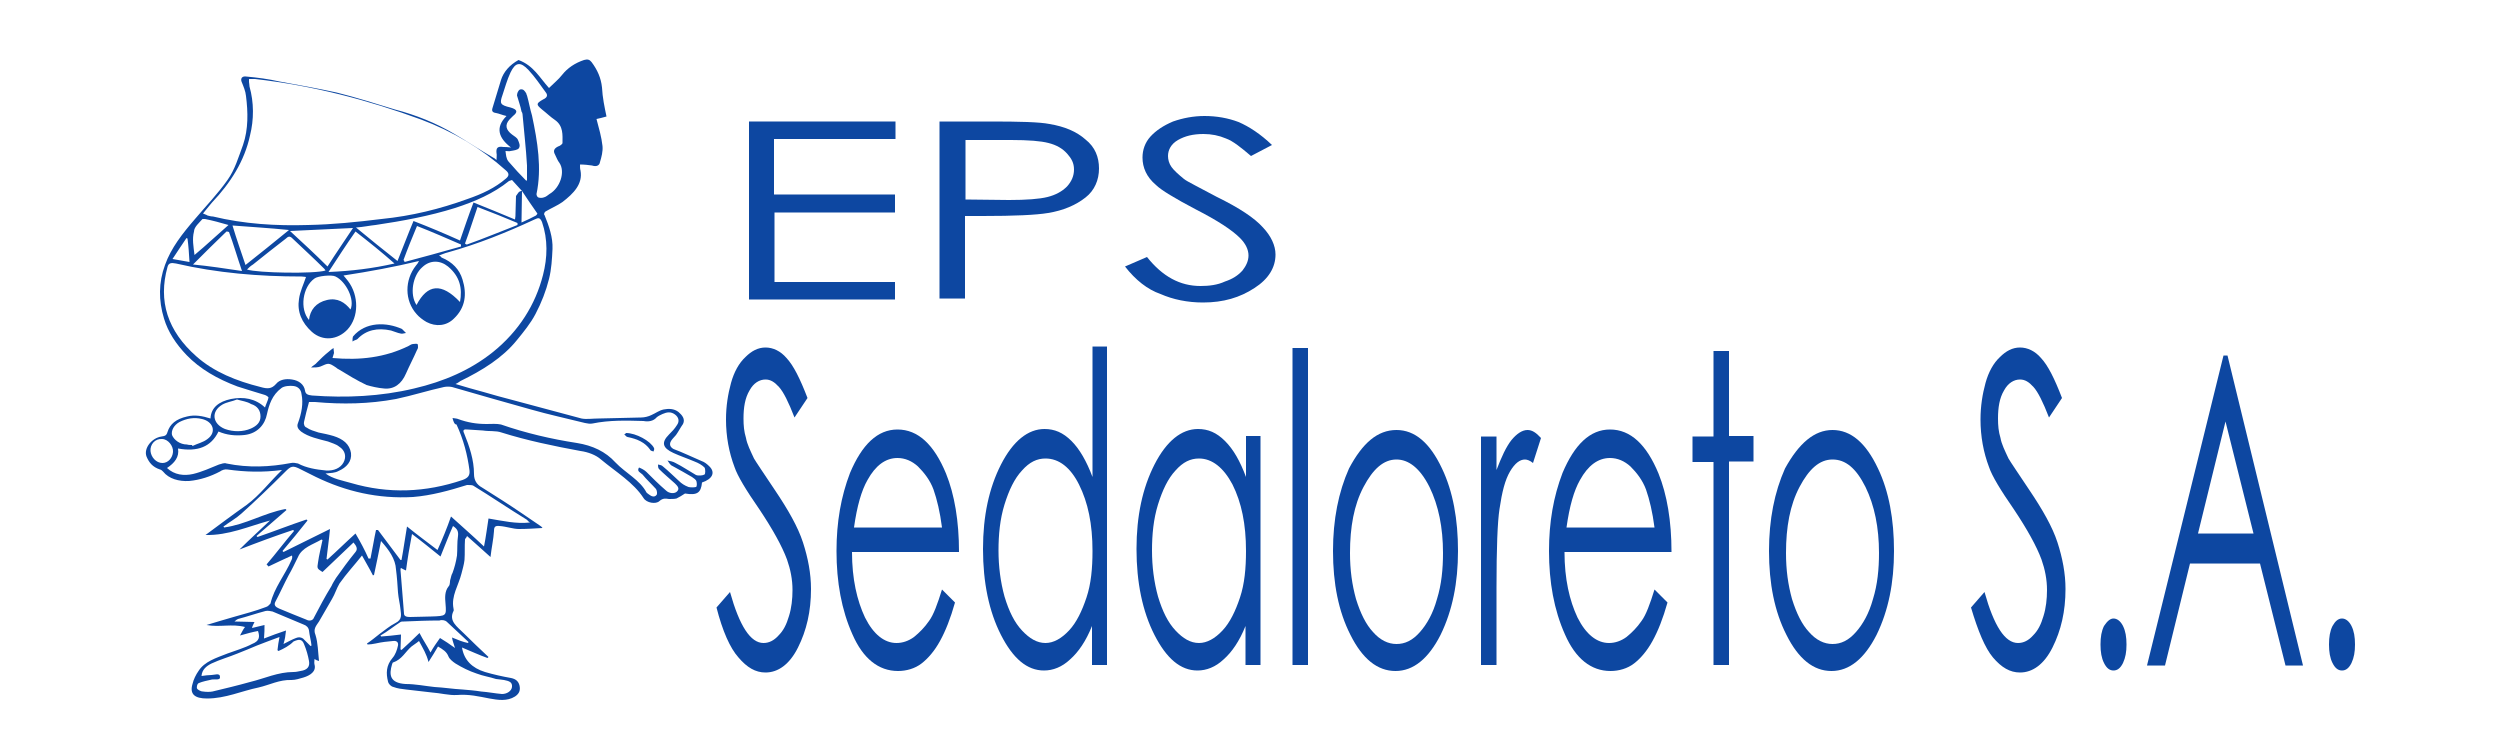 <?xml version="1.0" encoding="utf-8"?>
<!-- Generator: Adobe Illustrator 21.0.0, SVG Export Plug-In . SVG Version: 6.00 Build 0)  -->
<svg version="1.1" id="tele_x5F_2" xmlns="http://www.w3.org/2000/svg" xmlns:xlink="http://www.w3.org/1999/xlink" x="0px" y="0px"
	 viewBox="0 0 500 151.1" style="enable-background:new 0 0 500 151.1;" xml:space="preserve">
<style type="text/css">
	.st0{fill:#0D47A1;}
</style>
<g>
	<g>
		<g>
			<path class="st0" d="M143.3,121.5l2.7-3.1c1.9,6.8,4.1,10.2,6.7,10.2c1.1,0,2.1-0.5,3-1.5c1-1,1.6-2.2,2.1-3.9
				c0.5-1.6,0.7-3.4,0.7-5.2c0-2.1-0.4-4.1-1.1-6.1c-1-2.7-2.9-6.1-5.5-10c-2.7-3.9-4.4-6.7-5-8.5c-1.1-2.9-1.7-6.1-1.7-9.5
				c0-2.7,0.4-5.1,1-7.3s1.6-4,2.9-5.2c1.2-1.2,2.5-1.9,4-1.9s3,0.7,4.2,2.1c1.4,1.5,2.7,4.1,4.2,8l-2.6,3.9
				c-1.2-3.1-2.2-5.1-3.1-6.1s-1.7-1.5-2.7-1.5c-1.2,0-2.4,0.7-3.2,2.2c-0.9,1.5-1.2,3.4-1.2,5.6c0,1.4,0.1,2.6,0.5,3.9
				c0.2,1.2,0.9,2.6,1.6,4.1c0.4,0.7,1.9,2.9,4.1,6.2c2.7,4,4.7,7.5,5.7,10.6c1,3.1,1.6,6.2,1.6,9.3c0,4.5-0.9,8.3-2.6,11.7
				c-1.7,3.4-4,5-6.5,5c-2,0-3.7-1-5.4-3C146,129.6,144.5,126.2,143.3,121.5z"/>
			<path class="st0" d="M188.4,117.9l2.6,2.6c-0.9,3.2-1.9,5.7-3,7.7c-1.1,2-2.4,3.5-3.7,4.5s-3,1.5-4.7,1.5c-3.9,0-7-2.5-9.1-7.3
				c-2.2-4.9-3.2-10.5-3.2-16.7c0-5.8,0.9-10.9,2.7-15.6c2.4-5.7,5.5-8.7,9.5-8.7c4.1,0,7.3,3,9.7,8.8c1.7,4.2,2.6,9.5,2.6,15.7
				h-21.4c0,5.4,1,9.7,2.6,13.1c1.7,3.4,3.9,5.1,6.3,5.1c1.2,0,2.4-0.4,3.5-1.2c1.1-0.9,2.1-1.9,3-3.2
				C186.7,123,187.5,120.8,188.4,117.9z M188.4,105.5c-0.4-3.1-1-5.6-1.7-7.6c-0.7-1.9-1.9-3.4-3.1-4.6c-1.2-1.1-2.6-1.7-4.1-1.7
				c-2.4,0-4.4,1.5-6,4.4c-1.2,2.1-2.1,5.2-2.7,9.5h17.7V105.5z"/>
			<path class="st0" d="M221.4,69.6V133h-3v-7.8c-1.2,3-2.7,5.2-4.4,6.7c-1.6,1.5-3.4,2.2-5.2,2.2c-3.4,0-6.2-2.4-8.6-7.1
				c-2.4-4.7-3.6-10.5-3.6-17.2c0-6.6,1.2-12.2,3.6-16.9c2.4-4.7,5.4-7.1,8.7-7.1c2,0,3.7,0.7,5.4,2.4c1.6,1.6,3,4,4.2,7.2V69.3h2.9
				V69.6z M209.1,91.7c-1.7,0-3.2,0.7-4.7,2.4c-1.5,1.6-2.6,3.9-3.5,6.8c-0.9,2.9-1.2,6-1.2,9.2c0,3.2,0.4,6.3,1.2,9.2
				c0.9,3,2,5.2,3.5,6.8c1.5,1.6,3,2.5,4.7,2.5c1.6,0,3.2-0.9,4.7-2.5c1.5-1.6,2.6-3.9,3.5-6.6s1.2-5.8,1.2-9.3
				c0-5.4-0.9-9.7-2.7-13.3C214.1,93.5,211.8,91.7,209.1,91.7z"/>
			<path class="st0" d="M252.1,87.3V133h-3v-7.8c-1.2,3-2.7,5.2-4.4,6.7c-1.6,1.5-3.4,2.2-5.2,2.2c-3.4,0-6.2-2.4-8.6-7.1
				c-2.4-4.7-3.6-10.5-3.6-17.2c0-6.6,1.2-12.2,3.6-16.9c2.4-4.7,5.4-7.1,8.7-7.1c2,0,3.7,0.7,5.4,2.4s3,4,4.2,7.2v-8.2H252.1z
				 M239.8,91.7c-1.7,0-3.2,0.7-4.7,2.4c-1.5,1.6-2.6,3.9-3.5,6.8c-0.9,2.9-1.2,6-1.2,9.2c0,3.2,0.4,6.3,1.2,9.2
				c0.9,3,2,5.2,3.5,6.8c1.5,1.6,3,2.5,4.7,2.5c1.6,0,3.2-0.9,4.7-2.5c1.5-1.6,2.6-3.9,3.5-6.6s1.2-5.8,1.2-9.3
				c0-5.4-0.9-9.7-2.7-13.3C244.7,93.5,242.4,91.7,239.8,91.7z"/>
			<path class="st0" d="M258.5,69.6h3.1V133h-3.1V69.6z"/>
			<path class="st0" d="M279.3,86c3.7,0,6.7,2.6,9.1,7.7c2.2,4.6,3.2,10.2,3.2,16.5c0,6.3-1.1,11.9-3.5,16.8c-2.4,4.7-5.4,7.2-9,7.2
				s-6.6-2.4-9-7.2c-2.4-4.7-3.5-10.3-3.5-16.8c0-6.3,1.1-11.8,3.2-16.5C272.5,88.6,275.5,86,279.3,86z M279.3,91.9
				c-2.6,0-4.7,1.9-6.6,5.5c-1.9,3.6-2.7,8-2.7,13.2c0,3.4,0.4,6.3,1.2,9.2c0.9,2.9,2,5.1,3.4,6.6c1.4,1.6,3,2.4,4.7,2.4
				s3.2-0.7,4.7-2.4c1.4-1.6,2.6-3.7,3.4-6.6c0.9-2.9,1.2-6,1.2-9.2c0-5.1-0.9-9.5-2.7-13.2C284,93.6,281.7,91.9,279.3,91.9z"/>
			<path class="st0" d="M296.2,87.3h3.1V94c1-2.6,1.9-4.6,3-6c1-1.2,2.1-2,3.2-2c0.9,0,1.7,0.5,2.7,1.6l-1.6,5
				c-0.6-0.5-1.2-0.7-1.6-0.7c-1,0-2,0.7-3,2.4s-1.6,4.1-2.1,7.5c-0.4,2.6-0.6,7.8-0.6,15.8V133h-3.1L296.2,87.3L296.2,87.3z"/>
			<path class="st0" d="M330.9,117.9l2.6,2.6c-0.9,3.2-1.9,5.7-3,7.7c-1.1,2-2.4,3.5-3.7,4.5s-3,1.5-4.7,1.5c-3.9,0-7-2.5-9.1-7.3
				c-2.2-4.9-3.2-10.5-3.2-16.7c0-5.8,0.9-10.9,2.7-15.6c2.4-5.7,5.5-8.7,9.5-8.7c4.1,0,7.3,3,9.7,8.8c1.7,4.2,2.6,9.5,2.6,15.7
				h-21.4c0,5.4,1,9.7,2.6,13.1c1.7,3.4,3.9,5.1,6.3,5.1c1.2,0,2.4-0.4,3.5-1.2c1.1-0.9,2.1-1.9,3-3.2
				C329.2,123,330,120.8,330.9,117.9z M330.9,105.5c-0.4-3.1-1-5.6-1.7-7.6c-0.7-1.9-1.9-3.4-3.1-4.6c-1.2-1.1-2.6-1.7-4.1-1.7
				c-2.4,0-4.4,1.5-6,4.4c-1.2,2.1-2.1,5.2-2.7,9.5h17.7V105.5z"/>
			<path class="st0" d="M342.7,70.2h3.1v17h4.9v5.1h-4.9V133h-3.1V92.4h-4.2v-5.1h4.2V70.2z"/>
			<path class="st0" d="M366.5,86c3.7,0,6.7,2.6,9.1,7.7c2.2,4.6,3.2,10.2,3.2,16.5c0,6.3-1.1,11.9-3.5,16.8c-2.4,4.7-5.4,7.2-9,7.2
				c-3.6,0-6.6-2.4-9-7.2c-2.4-4.7-3.5-10.3-3.5-16.8c0-6.3,1.1-11.8,3.2-16.5C359.8,88.6,362.9,86,366.5,86z M366.5,91.9
				c-2.6,0-4.7,1.9-6.6,5.5c-1.9,3.6-2.7,8-2.7,13.2c0,3.4,0.4,6.3,1.2,9.2c0.9,2.9,2,5.1,3.4,6.6c1.4,1.6,3,2.4,4.7,2.4
				s3.2-0.7,4.7-2.4c1.4-1.6,2.6-3.7,3.4-6.6c0.9-2.9,1.2-6,1.2-9.2c0-5.1-0.9-9.5-2.7-13.2C371.2,93.6,369.1,91.9,366.5,91.9z"/>
			<path class="st0" d="M394.2,121.5l2.7-3.1c1.9,6.8,4.1,10.2,6.7,10.2c1.1,0,2.1-0.5,3-1.5c1-1,1.6-2.2,2.1-3.9
				c0.5-1.6,0.7-3.4,0.7-5.2c0-2.1-0.4-4.1-1.1-6.1c-1-2.7-2.9-6.1-5.5-10c-2.7-3.9-4.4-6.7-5-8.5c-1.1-2.9-1.7-6.1-1.7-9.5
				c0-2.7,0.4-5.1,1-7.3c0.6-2.2,1.6-4,2.9-5.2c1.2-1.2,2.5-1.9,4-1.9c1.5,0,3,0.7,4.2,2.1c1.4,1.5,2.7,4.1,4.2,8l-2.6,3.9
				c-1.2-3.1-2.2-5.1-3.1-6.1c-0.9-1-1.7-1.5-2.7-1.5c-1.2,0-2.4,0.7-3.2,2.2c-0.9,1.5-1.2,3.4-1.2,5.6c0,1.4,0.1,2.6,0.5,3.9
				c0.2,1.2,0.9,2.6,1.6,4.1c0.4,0.7,1.9,2.9,4.1,6.2c2.7,4,4.7,7.5,5.7,10.6c1,3.1,1.6,6.2,1.6,9.3c0,4.5-0.9,8.3-2.6,11.7
				c-1.7,3.4-4,5-6.5,5c-2,0-3.7-1-5.4-3C397,129.6,395.6,126.2,394.2,121.5z"/>
			<path class="st0" d="M422.7,123.7c0.7,0,1.4,0.5,1.9,1.5c0.5,1,0.7,2.2,0.7,3.7s-0.2,2.6-0.7,3.7c-0.5,1-1.1,1.5-1.9,1.5
				s-1.4-0.5-1.9-1.5s-0.7-2.2-0.7-3.7s0.2-2.7,0.7-3.7C421.4,124.3,422,123.7,422.7,123.7z"/>
			<path class="st0" d="M445.5,71.1l15.1,62h-3.5l-5.1-20.4H438l-5,20.4h-3.6l15.3-62H445.5z M445.1,84.3l-5.5,22.4h11.1L445.1,84.3
				z"/>
			<path class="st0" d="M468.4,123.7c0.7,0,1.4,0.5,1.9,1.5c0.5,1,0.7,2.2,0.7,3.7s-0.2,2.6-0.7,3.7c-0.5,1-1.1,1.5-1.9,1.5
				s-1.4-0.5-1.9-1.5s-0.7-2.2-0.7-3.7s0.2-2.7,0.7-3.7C467,124.3,467.6,123.7,468.4,123.7z"/>
		</g>
	</g>
	<g>
		<g>
			<path class="st0" d="M149.7,24.3h29.4v3.5h-24.3v11.1H179v3.6h-24.1v13.9H179v3.5h-29.2V24.3z"/>
			<path class="st0" d="M187.9,24.3h10.2c5.8,0,9.8,0.1,11.8,0.5c3,0.5,5.4,1.5,7.2,3.1c1.9,1.5,2.7,3.5,2.7,5.8s-0.9,4.4-2.7,5.8
				c-1.9,1.5-4.4,2.6-7.5,3.1c-2.4,0.4-6.7,0.6-13.1,0.6H193v16.5h-5.1V24.3z M193.1,27.8v12.1l8.7,0.1c3.5,0,6.1-0.2,7.7-0.6
				s2.9-1.1,3.9-2.1c0.9-1,1.4-2.1,1.4-3.4s-0.5-2.2-1.4-3.2c-0.9-1-2.1-1.7-3.7-2.1c-1.5-0.4-4-0.6-7.5-0.6h-9.1V27.8z"/>
			<path class="st0" d="M225,53.3l4.4-1.9c3.1,3.9,6.6,5.8,10.7,5.8c1.7,0,3.4-0.2,4.9-0.9c1.5-0.5,2.6-1.2,3.5-2.2
				c0.7-0.9,1.2-1.9,1.2-3c0-1.2-0.6-2.4-1.7-3.5c-1.6-1.6-4.5-3.5-8.8-5.7c-4.2-2.2-7-3.9-8-4.9c-1.9-1.6-2.7-3.5-2.7-5.5
				c0-1.5,0.5-3,1.6-4.2c1.1-1.2,2.6-2.2,4.5-3c2-0.7,4.1-1.1,6.3-1.1c2.4,0,4.7,0.4,6.8,1.2c2.1,0.9,4.4,2.4,6.7,4.6l-4.2,2.2
				c-2-1.7-3.6-3-5-3.5c-1.4-0.6-2.9-0.9-4.5-0.9c-2.1,0-3.7,0.4-5.1,1.2s-2,2-2,3.2c0,0.7,0.2,1.5,0.7,2.2c0.5,0.7,1.4,1.5,2.5,2.4
				c0.6,0.5,2.9,1.6,6.6,3.6c4.5,2.2,7.5,4.2,9.2,6.1c1.6,1.7,2.5,3.6,2.5,5.4c0,2.6-1.4,4.9-4.2,6.7c-2.9,1.9-6.2,2.9-10.3,2.9
				c-3.1,0-6-0.6-8.5-1.7C229.5,57.9,227.1,56,225,53.3z"/>
		</g>
	</g>
	<g>
		<path class="st0" d="M53.3,112.9c1.9-2.2,3.6-4.5,5.5-6.7c-0.1-0.1-0.1-0.2-0.2-0.2c-3.6,1.2-7.1,2.5-10.7,3.9
			c2-2,4.1-3.9,6.1-5.8c-4.4,1.2-8.3,3-12.9,2.9c2.7-2,5.5-4.1,8.2-6c2.7-2,4.6-4.6,7.1-7c-3.9,0.5-7.3,0.4-10.9-0.1
			c-0.5-0.1-1.1,0.1-1.5,0.4c-1.9,1-4,1.7-6.2,1.9c-2,0.1-4-0.4-5.2-1.9c-0.1-0.1-0.4-0.4-0.6-0.4c-1.5-0.5-2.2-1.4-2.7-2.6
			c-0.6-1.6,1-3.7,3-4c0.7-0.1,1-0.2,1.2-0.9c0.5-1.6,1.7-2.6,3.9-3.1c1.6-0.4,3.1-0.1,4.7,0.4c0.1-2.2,1.7-3.4,4.1-3.9
			c2.5-0.5,4.9-0.1,6.8,1.7c0.2-0.7,0.6-1.4,0.7-2c0-0.1-0.4-0.4-0.7-0.5c-1.9-0.6-3.7-1.1-5.5-1.7c-4-1.5-7.5-3.5-10.2-6.3
			c-2.1-2.2-3.7-4.6-4.5-7.3c-1.1-3.6-1.1-7.2,0.2-10.7c1.2-3.4,3.5-6.3,6-9.2c2.2-2.6,4.6-5.1,6.5-7.8c1.5-2.1,2.2-4.6,3.1-7
			c1.1-3.2,1-6.6,0.6-9.8c-0.1-1-0.5-1.9-0.9-2.9c-0.2-0.6,0.1-1.1,0.9-1c2.2,0.2,4.5,0.5,6.7,1c3.9,0.7,7.7,1.4,11.4,2.2
			c4,1,7.8,2.2,11.7,3.4c4.2,1.1,8.2,2.7,11.9,4.9c2.6,1.5,5.1,3.2,7.7,4.7c0.2,0.1,0.4,0.2,0.7,0.5c0-0.6,0.1-1,0-1.4
			c-0.1-1,0.2-1.4,1.4-1.2c0.4,0,0.7,0,1.5,0.1c-2.5-1.9-3.2-4-0.9-6.3c-0.9-0.2-1.5-0.5-2.1-0.6c-0.7-0.1-0.9-0.4-0.7-1
			c0.6-1.9,1.1-3.7,1.7-5.6c0.5-1.6,1.7-3,3.5-4c3,1.1,4.2,3.5,6.1,5.6c1-1,1.9-1.7,2.6-2.6c1.1-1.4,2.6-2.4,4.4-3
			c0.7-0.2,1.1-0.1,1.5,0.4c1.2,1.6,1.9,3.2,2.1,5.1c0.1,2,0.5,3.9,0.9,5.8c-0.7,0.2-1.5,0.4-2,0.5c0.5,1.9,1,3.6,1.2,5.4
			c0.1,1.1-0.2,2.2-0.5,3.2c-0.1,0.7-0.7,1-1.6,0.7c-0.7-0.1-1.5-0.2-2.4-0.2c0,0.5,0,0.9,0.1,1.2c0.5,2.7-1.4,4.6-3.6,6.3
			c-1,0.7-2.2,1.2-3.4,1.9c-0.2,0.1-0.4,0.6-0.2,0.7c0.9,2.2,1.7,4.5,1.6,6.8c-0.1,2-0.2,4-0.7,6c-0.6,2.4-1.5,4.7-2.7,7
			c-1,1.9-2.4,3.6-3.7,5.2c-2.9,3.6-7,6.1-11.3,8.2c-0.2,0.1-0.5,0.4-1,0.6c2,0.6,3.7,1.1,5.6,1.6c2,0.6,3.9,1.1,5.8,1.6
			c4.6,1.2,9.2,2.5,13.8,3.7c1,0.2,2.2,0,3.4,0c2.9-0.1,5.7-0.1,8.5-0.2c0.7,0,1.5-0.2,2.1-0.5c0.9-0.4,1.5-0.9,2.4-1.1
			c1-0.2,2.1-0.2,3,0.5c0.7,0.6,1.4,1.4,0.9,2.4c-0.5,0.7-0.9,1.5-1.4,2.2c-0.4,0.5-0.9,0.9-1.1,1.4c-0.2,0.5-0.1,1,0.6,1.4
			c1.9,0.7,3.7,1.6,5.6,2.4c0.6,0.2,1.1,0.6,1.6,1.1c1.2,1.2,0.6,2.5-1.5,3.2c-0.2,2.1-1,2.6-3.4,2.2c-0.6,0.4-1.1,0.7-1.7,1
			c-0.4,0.1-1,0.1-1.5,0.1c-0.7-0.1-1.2-0.2-1.9,0.4c-0.7,0.7-2.6,0.4-3.2-0.6c-2-3.1-5.5-5.2-8.5-7.7c-1-0.9-2.6-1.5-4.1-1.7
			c-5.4-1-10.7-2.1-15.8-3.7c-1.1-0.4-2.5-0.2-3.7-0.4c-1-0.1-2.1-0.1-3.1-0.2c-0.7-0.1-1,0.1-0.7,0.7c1.1,2.7,2,5.4,2,8.2
			c0,1.2,0.5,2.1,1.6,2.7c1.4,0.9,2.7,1.7,4.1,2.6c2.5,1.6,5.1,3.4,7.6,5.1c0.1,0.1,0.2,0.1,0.4,0.4c-1.6,0.1-3.2,0.2-4.7,0.2
			c-1.2,0-2.5-0.5-3.9-0.6c-0.9-0.1-1.1,0.2-1.1,1c-0.1,1.6-0.5,3.4-0.7,5.2c-1.7-1.5-3.2-2.9-4.7-4.2c-0.1,0.4-0.4,0.5-0.4,0.7
			c-0.1,1.4,0,2.7-0.1,4.1c-0.1,0.9-0.4,1.9-0.6,2.7c-0.6,2.4-2.1,4.5-1.6,7c0,0.1,0.1,0.4,0,0.5c-1,2,0.7,3.1,2.1,4.5
			c1.6,1.6,3.2,3.1,4.9,4.7c-0.1,0.1-0.1,0.1-0.2,0.2c-1.7-0.6-3.4-1.4-5.1-2.1c0.4,2.5,2,4.1,4.6,4.9c1.7,0.5,3.5,0.9,5.2,1.2
			c1,0.2,1.5,0.7,1.7,1.5c0.2,0.9,0,1.6-0.9,2.2c-1.6,1-3.4,0.7-5.1,0.4c-2.1-0.4-4.1-0.9-6.5-0.7c-1.6,0.1-3.4-0.4-5-0.5
			c-1.7-0.2-3.5-0.4-5.2-0.6c-0.9-0.1-1.7-0.2-2.5-0.5c-0.5-0.1-1-0.6-1.1-1.1c-0.4-1.6-0.4-3.2,0.9-4.7c0.6-0.7,0.9-1.6,1.1-2.5
			c0.1-0.6-0.2-1-1-0.9c-1.1,0.1-2.2,0.2-3.5,0.5c-0.5,0.1-1.1,0.2-1.6,0.2c0-0.1-0.1-0.1-0.1-0.2c0.9-0.6,1.6-1.2,2.5-1.9
			c1-0.7,2-1.6,3.2-2.2c1.4-0.7,1.1-1.7,1-2.7c-0.1-1.1-0.4-2.2-0.5-3.4c-0.1-1.5-0.2-3.1-0.4-4.6c-0.1-2.1-1.4-3.9-3-5.7
			c-0.5,2.4-0.9,4.6-1.4,6.8c-0.1,0-0.1,0-0.2,0.1c-0.7-1.4-1.5-2.7-2.2-4c-1.5,1.9-3.1,3.6-4.5,5.6c-0.6,1-0.9,2.1-1.5,3.1
			c-0.9,1.5-1.7,3-2.6,4.5c-0.6,0.9-1.2,1.5-0.7,2.7c0.5,1.6,0.5,3.4,0.7,5.2c-0.4-0.1-0.6-0.2-0.9-0.4c0,0.4-0.1,0.7,0,1.1
			c0.4,1.4-0.9,2.2-2.2,2.6c-0.7,0.2-1.6,0.5-2.4,0.5c-2.4-0.1-4.4,1-6.6,1.5c-3.4,0.7-6.6,2.2-10.3,2.2c-2.5,0-3.5-0.9-2.9-2.9
			c0.2-0.9,0.7-1.9,1.2-2.6c1.2-1.9,3.5-2.6,5.8-3.5c1.6-0.6,3.4-1.1,4.9-1.9c1.5-0.6,1.6-1.4,1.2-2.6c-1.1,0.2-2.2,0.5-3.6,0.9
			c0.4-0.7,0.6-1.2,1-1.7c-2.6-0.7-5.1,0.1-7.7-0.4c1.7-0.5,3.6-1.1,5.4-1.6c2.1-0.6,4.4-1.2,6.5-2c0.4-0.1,0.7-0.5,0.9-0.7
			c0.7-3.1,2.9-5.7,4.2-8.7c0.1-0.2,0.2-0.5,0.1-0.9c-1.6,0.7-3.2,1.5-4.7,2.2C53.4,113,53.4,112.9,53.3,112.9z M104.4,38.2
			c0,2-0.1,4.1-0.1,6.3c1.1-0.5,2-0.9,2.9-1.4c0.1-0.1,0.4-0.4,0.2-0.5C106.4,41.2,105.4,39.7,104.4,38.2c-0.6-0.7-1.4-1.5-2-2.2
			c-0.4,0.1-0.5,0.2-0.6,0.2c-3.1,2.5-6.8,4.1-10.8,5.4c-5.1,1.6-10.5,2.6-15.9,3.4c-1.1,0.1-2.4,0.4-3.9,0.5
			c2.9,2.4,5.5,4.5,8.3,6.7c1.1-2.7,2.1-5.4,3.2-8c3.1,1.2,6.2,2.5,9.3,3.9c0.9-2.6,1.7-5,2.7-7.6c2.7,1.1,5.5,2.2,8.3,3.4
			c0.1-0.5,0.1-0.9,0.1-1.2c0-1.1,0.1-2.4,0.1-3.5C103.6,38.7,103.7,38.2,104.4,38.2z M68.7,55.1c0.4,0.5,0.6,0.7,0.9,1.1
			c2.2,2.9,2.2,7.2-0.1,9.7c-2,2.1-4.9,2.4-7.1,0.5c-2.1-1.9-3-4.1-2.6-6.6c0.2-1.5,0.9-2.9,1.4-4.4c-0.1,0-0.5-0.1-0.9-0.1
			c-8.5,0-16.9-0.7-25.1-2.6c-1-0.2-1.5-0.1-1.7,0.7c-1.9,6.8,0,12.8,5.8,17.9c3.5,3.1,8,4.9,12.8,6.1c1.4,0.4,2.2,0.4,3.1-0.6
			c0.7-0.9,2-1.1,3.2-0.9c1.4,0.2,2.4,1,2.6,2.2c0.1,0.7,0.5,0.9,1.4,1c6.8,0.5,13.7,0.2,20.4-1.4c6-1.4,11.3-3.7,15.8-7.3
			c5.2-4.2,8.5-9.5,10-15.4c0.9-3.5,1-7.1-0.2-10.6c-0.4-0.9-0.7-0.9-1.5-0.5c-5.6,2.6-11.3,4.9-17.4,6.6c-0.5,0.1-1.1,0.4-1.7,0.6
			c0.2,0.1,0.4,0.2,0.5,0.4c2.2,0.9,3.6,2.4,4.2,4.4c0.9,2.9,0.6,5.6-1.7,7.8c-1.5,1.5-3.6,1.7-5.5,0.7c-0.7-0.4-1.5-1-2-1.6
			c-2.4-2.7-2.4-6.8-0.1-9.7c0.2-0.2,0.4-0.5,0.6-0.9C78.8,53.4,73.9,54.3,68.7,55.1z M40.6,42.7c0.4,0.2,0.6,0.2,0.9,0.4
			c0.4,0.1,0.7,0.2,1.1,0.2c6.2,1.5,12.6,1.9,19,1.7c5-0.1,9.8-0.6,14.7-1.2c6-0.6,11.7-2,17.2-4c2.9-1,5.5-2.2,7.7-4.1
			c0.6-0.5,0.7-1,0-1.6c-4.9-4.4-10.6-7.8-17-10.2c-10.6-3.9-21.7-6.8-33.2-8.1c-0.4,0-0.7,0-1.2,0c0,0.2,0,0.5,0,0.6
			c0,0.2,0.1,0.5,0.1,0.9c0.9,3.2,0.9,6.6,0.1,9.8c-1.1,5.1-3.9,9.5-7.6,13.4C41.7,41.3,41.2,42,40.6,42.7z M90.5,83.6
			c0.6,0.1,0.9,0.1,1.1,0.2c1.9,0.7,3.7,1,5.7,1c1,0,2-0.1,2.9,0.1c4.9,1.7,10,2.9,15.2,3.7c3.1,0.5,5.7,1.7,7.7,3.9
			c2,2.1,4.9,3.5,6.2,6c0.1,0.1,0.2,0.2,0.5,0.4c0.5,0.4,1.1,0.6,1.5,0.1c0.2-0.2,0.1-0.9-0.1-1.2c-0.9-1-1.9-1.9-2.7-2.9
			c-0.4-0.4-1.2-0.6-0.7-1.4c0.5,0.2,1.1,0.5,1.5,0.9c1.2,1.2,2.5,2.5,3.9,3.7c0.6,0.6,1.7,0.7,2.2,0.2c0.6-0.6,0.1-1.1-0.4-1.6
			c-1.1-1-2.2-1.9-3.2-2.9c-0.2-0.2-0.2-0.6-0.2-0.9c0.4,0.1,0.7,0.1,1,0.4c1.1,0.9,2.1,1.9,3.2,2.9c0.5,0.5,1.1,0.9,1.9,1.2
			c0.4,0.1,1.1,0.1,1.5,0c0.2-0.1,0.2-0.7,0.1-1.1c-0.1-0.4-0.5-0.6-0.9-0.9c-1.2-0.7-2.6-1.5-3.9-2.2c-0.5-0.2-0.7-0.7-1-1.1
			c0.5,0.1,1.1,0.2,1.6,0.5c1.4,0.7,2.7,1.6,4.1,2.4c0.5,0.2,1.4,0.1,1.7-0.1c0.2-0.1,0.2-1.1,0-1.4c-0.5-0.5-1.2-0.9-2-1.2
			c-1.4-0.6-2.9-1.1-4.2-1.7c-2.2-1-2.5-2.1-0.9-3.7c0.6-0.6,1.1-1.1,1.6-1.9c0.5-0.7,0.4-1.5-0.4-2.1s-1.6-0.5-2.5-0.1
			c-0.4,0.2-0.9,0.4-1.2,0.7c-0.6,0.7-1.6,0.9-2.6,0.7c-3.4-0.1-6.8-0.2-10.2,0.5c-0.5,0.1-1,0-1.5-0.1c-3.6-0.9-7.3-1.7-10.8-2.7
			c-5.4-1.5-10.6-3-15.8-4.5c-0.5-0.1-1.1-0.1-1.6,0c-3.2,0.7-6.3,1.7-9.6,2.4c-5.4,1-10.7,1.1-16.2,0.6c-0.4,0-0.9,0-1.2,0
			c-0.4,1.4-0.7,2.7-1,4c-0.1,0.4,0.1,1,0.5,1.1c0.7,0.5,1.5,0.7,2.4,1c1,0.2,2,0.4,3,0.7c1.9,0.6,3.2,1.6,3.5,3.4
			c0.2,1.7-0.9,2.9-2.5,3.6c-0.7,0.4-1.6,0.4-2.6,0.5c1.5,1.1,3.4,1.4,5.1,1.9c7.5,2.2,14.9,1.9,22.3-0.6c1.1-0.4,1.5-0.9,1.4-1.9
			c-0.4-3.1-1.2-6.2-2.6-9.2C90.9,84.9,90.7,84.4,90.5,83.6z M106,104.5c-0.4-0.2-0.5-0.5-0.7-0.6c-3.6-2.2-7.1-4.6-10.7-6.8
			C94.4,97,93.7,97,93.4,97c-3.5,1.1-7.1,2.1-10.8,2.4c-7,0.4-13.4-1.1-19.4-4c-1-0.5-2-1-3-1.5c-1.7-0.9-2-0.7-3.2,0.5
			c-2.9,2.9-5.7,5.6-8.7,8.3c-1.1,1-2.4,1.7-3.6,2.6c0,0.1,0.1,0.1,0.1,0.2c4.4-0.6,8-2.9,12.3-3.7c0.1,0.1,0.1,0.1,0.2,0.2
			c-2,1.7-4,3.5-6,5.2c0.1,0.1,0.1,0.1,0.2,0.2c3.2-1.1,6.5-2.4,9.8-3.5c0.1,0.1,0.1,0.1,0.2,0.2c-1.6,2-3.2,4-5,6.1
			c0.1,0.1,0.1,0.1,0.2,0.2c3-1.5,6.1-3,9.3-4.6c-0.2,2.2-0.5,4.1-0.7,6c0.1,0,0.1,0.1,0.2,0.1c1.9-1.7,3.6-3.4,5.6-5.2
			c1,1.7,1.9,3.4,2.6,5c0.1,0,0.2,0,0.4,0c0.4-1.9,0.7-3.9,1.1-5.7c0.1,0,0.2,0,0.4,0c1.5,2,3,4,4.5,6c0.1,0,0.2,0,0.2,0
			c0.4-2.1,0.7-4.4,1.1-6.7c2.1,1.7,4,3.1,6.1,4.7c1-2.2,1.9-4.4,2.7-6.7c2.2,2,4.4,3.9,6.6,6c0.4-2,0.6-3.7,0.9-5.6
			C100.7,104.2,103.2,104.8,106,104.5z M33.4,93.6c1.5,1.4,3.4,1.6,5.2,1.2c1.7-0.4,3.5-1.2,5.2-1.9c0.5-0.1,1-0.4,1.5-0.2
			c4.4,0.9,8.7,0.7,12.9-0.1c0.4-0.1,1,0,1.4,0.1c1.7,0.9,3.6,1.2,5.6,1.4c1.6,0.1,2.9-0.5,3.5-1.6c0.6-1.1,0.4-2.4-0.9-3.2
			c-0.6-0.5-1.5-0.7-2.2-1c-1.9-0.5-3.9-0.9-5.4-2c-0.6-0.5-0.9-1-0.6-1.7c0.7-1.9,1.1-3.9,0.7-5.8c-0.1-0.9-0.7-1.5-1.6-1.6
			c-0.7-0.1-1.9,0-2.4,0.4c-1.9,1.4-2.5,3.4-2.9,5.2c-0.4,2.1-1.9,3.9-4.5,4.2c-1.9,0.2-3.6,0-5.2-0.7c-1.5,3.1-4.2,4.1-8.1,3.4
			C35.9,91.4,34.9,92.6,33.4,93.6z M105.2,36.1c0.1,0,0.1,0,0.2,0c0-1,0-2,0-3c-0.2-3.5-0.6-6.8-0.9-10.3c0-0.1-0.1-0.4-0.2-0.5
			c-0.2-1.1-0.6-2.1-0.9-3.2c0-0.4,0.2-1,0.6-1.2c0.7-0.2,1,0.4,1.2,0.7c0.1,0.1,0.1,0.4,0.2,0.5c0.4,1.4,0.6,2.7,1,4
			c1.1,5.2,2,10.5,0.9,15.7c0,0.2,0.1,0.6,0.4,0.7s0.7,0.1,1,0c0.5-0.1,0.9-0.5,1.2-0.7c2.1-1.2,3.2-4.4,2-6.2
			c-0.4-0.5-0.6-1.1-0.9-1.7c-0.4-0.7-0.2-1.2,0.6-1.6c0.4-0.1,0.9-0.5,0.9-0.7c0-1.6,0.2-3.4-1.5-4.6c-0.9-0.6-1.7-1.4-2.6-2.1
			c-1.2-1-1.2-1.2,0.2-2c0.9-0.4,1-0.9,0.5-1.5c-1.1-1.5-2.1-3-3.4-4.4c-1.6-1.7-2.6-1.6-3.6,0.5c-0.7,1.5-1.1,3-1.6,4.5
			c-0.6,1.7-0.5,2,1.6,2.5c1.4,0.4,1.5,0.9,0.5,1.7c-0.2,0.2-0.5,0.5-0.7,0.7c-1,1.1-0.7,2.1,0.5,3c0.5,0.4,1,0.6,1.2,1.1
			c0.2,0.5,0.5,1.1,0.2,1.6c-0.2,0.4-1.1,0.5-1.7,0.6c-0.2,0.1-0.5,0-1,0c0.1,0.7,0.1,1.5,0.6,2.1C102.9,33.7,104.1,35,105.2,36.1z
			 M80.2,113.6c-0.1,0.1-0.1,0.2-0.1,0.4c0.2,2.9,0.5,5.8,0.7,8.7c0,0.6,0.6,0.7,1.2,0.7c1.4,0,2.9-0.1,4.2-0.1
			c3.1-0.1,3.1-0.1,2.9-2.6c-0.1-1.1-0.2-2.4,0.6-3.4c0.4-0.4,0.2-1,0.4-1.5c0.1-0.4,0.2-0.9,0.4-1.2c0.4-1.1,0.7-2.2,0.9-3.5
			c0.1-1.2,0-2.6,0.2-3.9c0.1-0.9-0.1-1.4-1-2c-0.9,2-1.6,3.9-2.5,6.1c-2-1.6-3.7-3-5.7-4.5c-0.5,2.6-0.9,5-1.2,7.3
			C80.8,113.9,80.5,113.8,80.2,113.6z M55.7,130.2c-0.1-0.1-0.2-0.1-0.2-0.2c0.1-0.9,0.2-1.6,0.4-2.6c-1.6,0.6-3,1.1-4.5,1.7
			c-1.2,0.5-2.6,1.1-3.9,1.6c-1.7,0.7-3.5,1.2-5.2,2c-1,0.5-1.9,1.2-2,2.5c0.7-0.1,1.4-0.2,2-0.2s1.7-0.5,1.7,0.4
			c0.1,0.7-1,0.4-1.6,0.5c-0.9,0.2-1.9,0.4-2.6,0.7c-0.4,0.1-0.5,0.9-0.4,1.1c0.1,0.2,0.7,0.6,1.2,0.6c0.6,0.1,1.4,0.1,1.9,0
			c2.5-0.6,5-1.2,7.5-1.9c2.9-0.7,5.6-2,8.7-2c0.5,0,0.9-0.1,1.4-0.2c1.4-0.2,1.9-0.9,1.7-2c-0.2-1.1-0.5-2.2-1-3.4
			c-0.4-1-1-1-2.1-0.5C57.8,129.2,56.8,129.7,55.7,130.2z M64.5,114.4c-1.1-0.7-1.1-0.7-0.9-1.9c0.2-1.5,0.6-3,0.9-4.5
			c-0.1,0-0.2-0.1-0.2-0.1c-1.7,1-3.9,1.6-4.7,3.5c-0.6,1.2-1.2,2.5-1.9,3.7c-0.9,1.7-1.7,3.5-2.6,5.2c-0.4,0.7,0,1.1,0.7,1.4
			c1.7,0.7,3.6,1.5,5.4,2.2c0.7,0.4,1.4,0.2,1.6-0.4c1.1-2.1,2.2-4.2,3.5-6.3c0.2-0.5,0.6-1.1,0.9-1.6c1.2-1.7,2.5-3.5,3.9-5.2
			c0.5-0.6,0.2-1.2-0.4-1.9C68.5,110.6,66.5,112.5,64.5,114.4z M83.8,128.2c-0.6,0.5-1,0.7-1.5,1.1c-1.2,1-1.9,2.6-3.7,3.2
			c-0.1,0-0.1,0.2-0.2,0.4c-0.6,2-0.5,3.7,2.7,3.9c2,0,3.9,0.4,5.8,0.6c1.9,0.1,3.7,0.4,5.6,0.5c1.2,0.1,2.5,0.2,3.7,0.4
			c1.4,0.1,2.9,0.4,4.2,0.5c1,0,1.9-0.6,2-1.4c0.1-1-0.6-1.2-1.6-1.4c-0.5-0.1-1-0.1-1.6-0.2c-1.2-0.4-2.6-0.6-3.9-1.1
			c-1.5-0.5-2.9-1.2-4.2-2c-0.6-0.4-1.2-0.9-1.4-1.4c-0.4-1-1.1-1.4-2.1-2c-0.6,1-1.1,1.9-1.9,3.1C85.3,130.8,84.6,129.7,83.8,128.2
			z M49.4,53.9c2,0.7,13.6,0.9,15.7,0.2C65,54,65,53.9,64.9,53.8c-2.1-2.1-4.4-4.2-6.5-6.2c-0.5-0.5-0.9-0.2-1.2,0.1
			c-2.2,1.7-4.5,3.5-6.6,5.2C50.1,53.2,49.8,53.5,49.4,53.9z M83.9,126.6c0.7,1.4,1.5,2.5,2.2,3.9c0.6-1.1,1.2-1.9,1.9-2.9
			c1,0.6,1.9,1.2,3,2c-0.2-0.7-0.5-1.4-0.6-2.1c1.2,0.5,2.2,0.9,3.2,1.1c0-0.1,0.1-0.1,0.1-0.2c-1.5-1.4-2.9-2.7-4.4-4.1
			c-0.2-0.2-0.9-0.4-1.4-0.2c-2.4,0-4.7,0.1-7.1,0.2c-0.2,0-0.6,0-0.7,0.1c-1.4,0.9-2.6,1.9-4,2.7c0,0.1,0.1,0.1,0.1,0.2
			c1.2-0.1,2.6-0.2,4-0.4c0,1.1-0.1,2.1-0.1,3c0.1,0,0.1,0,0.2,0.1C81.5,128.9,82.7,127.8,83.9,126.6z M71.1,46.3
			c-1.9,2.7-3.5,5.2-5.4,8.1c4.6-0.2,8.8-0.7,13.2-1.7C76.3,50.4,73.8,48.4,71.1,46.3z M92,60.4c0.5-2.7,0-5.1-2.4-7.1
			C88,52,86,52,84.5,53.4c-2,1.7-2.6,5.5-1.2,7.6C85.5,56.8,88.3,56.5,92,60.4z M52.8,127.7c1.5-0.6,2.9-1.1,4.4-1.6
			c-0.1,1-0.2,1.7-0.5,2.7c1-0.5,1.7-0.9,2.5-1.2c0.5-0.2,0.9-0.2,1.4,0.1c0.5,0.5,1,1,1.5,1.5c0.1,0,0.2-0.1,0.2-0.1
			c-0.1-1-0.4-2-0.5-3c-0.1-0.6-0.5-1-1.1-1.2c-2.1-0.9-4.1-1.7-6.2-2.6c-0.4-0.1-1-0.2-1.4-0.1c-1.9,0.5-3.6,1.1-5.5,1.6
			c-0.2,0.1-0.4,0.2-0.7,0.5c1.5,0,2.7,0.1,4,0.1c-0.2,0.5-0.4,0.7-0.5,1.2c0.9-0.2,1.6-0.4,2.5-0.6
			C52.9,125.8,52.9,126.6,52.8,127.7z M65.5,53.3c1.7-2.7,3.4-5.1,5.1-7.7c-4.4,0.2-8.3,0.4-12.6,0.6C60.6,48.6,63,50.8,65.5,53.3z
			 M70.1,61.9c0.9-2-0.9-5.6-3-6.6c-0.7-0.4-3.6-0.1-4.2,0.4c-2.4,1.7-3,6.1-1.1,8.3c0.2-2,1.4-3.5,3.6-4
			C67.5,59.5,69,60.5,70.1,61.9z M47.4,79.9c-1,0.4-2,0.5-2.9,1c-2.4,1.4-2,3.9,0.5,4.9c1.7,0.6,3.6,0.6,5.2-0.1
			c1.1-0.5,1.9-1.2,1.9-2.4c0-1.2-0.6-2.1-1.9-2.5C49.4,80.3,48.4,80.2,47.4,79.9z M49.1,53c3-2.4,5.8-4.6,8.7-7
			c-3.9-0.4-7.5-0.6-11.3-0.9C47.3,47.8,48.2,50.3,49.1,53z M83.4,45.2c-1,2.4-1.9,4.6-2.7,6.8c0.1,0.1,0.2,0.2,0.2,0.4
			c3.7-1,7.5-2,11.3-3.1c0-0.1,0-0.2,0-0.4C89.4,47.7,86.5,46.4,83.4,45.2z M48.4,54.2c-1-2.9-1.7-5.4-2.6-7.8
			c-0.1,0-0.2-0.1-0.5-0.1c-2.2,2.1-4.5,4.4-6.7,6.6C41.8,53.2,45,53.7,48.4,54.2z M93,48.7c0.1,0.1,0.2,0.2,0.4,0.2
			c3.4-1.2,6.7-2.6,10.1-3.9c0-0.1,0-0.2,0-0.4c-2.6-1.1-5.1-2.1-8-3.2C94.6,44,93.9,46.3,93,48.7z M38.4,89c0,0.1,0.1,0.1,0.1,0.2
			c1-0.5,2.1-0.7,3-1.4c1.9-1.4,1.1-3.5-1.1-4c-1.6-0.4-3.1-0.1-4.5,0.6c-1.1,0.6-1.7,1.7-1.5,2.6c0.4,1,1.6,1.9,3,1.9
			C37.7,89,38,89,38.4,89z M38.9,51c2.4-2,4.5-4,6.8-6c-1.7-0.5-3.2-0.9-4.7-1.2c-0.1,0-0.5,0-0.5,0c-0.6,0.7-1.7,1.6-1.7,2.5
			C38.4,47.8,38.7,49.3,38.9,51z M30.1,90.2c0.1,1.2,1.1,2.4,2.4,2.4c1.1,0,2-1,2.1-2.2s-1-2.6-2.2-2.6C31,87.7,30,88.9,30.1,90.2z
			 M34.5,51.8c1.2,0.2,2.2,0.4,3.4,0.6c-0.1-1.7-0.2-3.2-0.4-4.7c-0.1,0-0.2-0.1-0.2-0.1C36.4,48.9,35.5,50.3,34.5,51.8z"/>
		<path class="st0" d="M66.5,71.6c5.5,0.5,10.5-0.1,15.2-2.4c0.2-0.1,0.6-0.4,0.9-0.4c0.2,0,0.7-0.1,0.9,0c0.1,0.1,0.1,0.5,0.1,0.7
			c0,0.1-0.1,0.4-0.2,0.5c-0.7,1.6-1.5,3.1-2.2,4.7c-0.9,2.1-2.4,3.2-4.4,3c-1.2-0.1-2.5-0.4-3.5-0.7c-1.9-0.9-3.7-2-5.5-3.1
			c-0.2-0.1-0.4-0.2-0.6-0.4c-1.5-1-1.5-0.9-3.1-0.2c-0.5,0.2-1.2,0.2-1.9,0.2c0.4-0.4,0.9-0.6,1.2-1c0.7-0.7,1.5-1.5,2.4-2.2
			c0.2-0.2,0.6-0.5,0.9-0.7c0,0.4,0.1,0.6,0.1,1C66.7,71,66.6,71.2,66.5,71.6z"/>
		<path class="st0" d="M81.2,66.6c-0.5,0.1-0.9,0.2-1.1,0.1c-0.6-0.1-1.2-0.4-1.9-0.6c-2.7-0.6-5-0.1-6.7,1.7
			c-0.2,0.2-0.6,0.2-1,0.5c0-0.4,0-0.7,0.1-1c2.5-3,6.7-2.9,9.8-1.5C80.7,66.1,80.8,66.2,81.2,66.6z"/>
		<path class="st0" d="M125.2,86.6c2,0,4.9,1.6,5.6,3c0.1,0.2,0,0.5-0.1,0.7c-0.2-0.1-0.6-0.1-0.7-0.4c-1-1.4-2.5-2.1-4.5-2.5
			c-0.2,0-0.5-0.4-0.7-0.6C124.8,86.9,125.1,86.8,125.2,86.6z"/>
	</g>
</g>
</svg>
